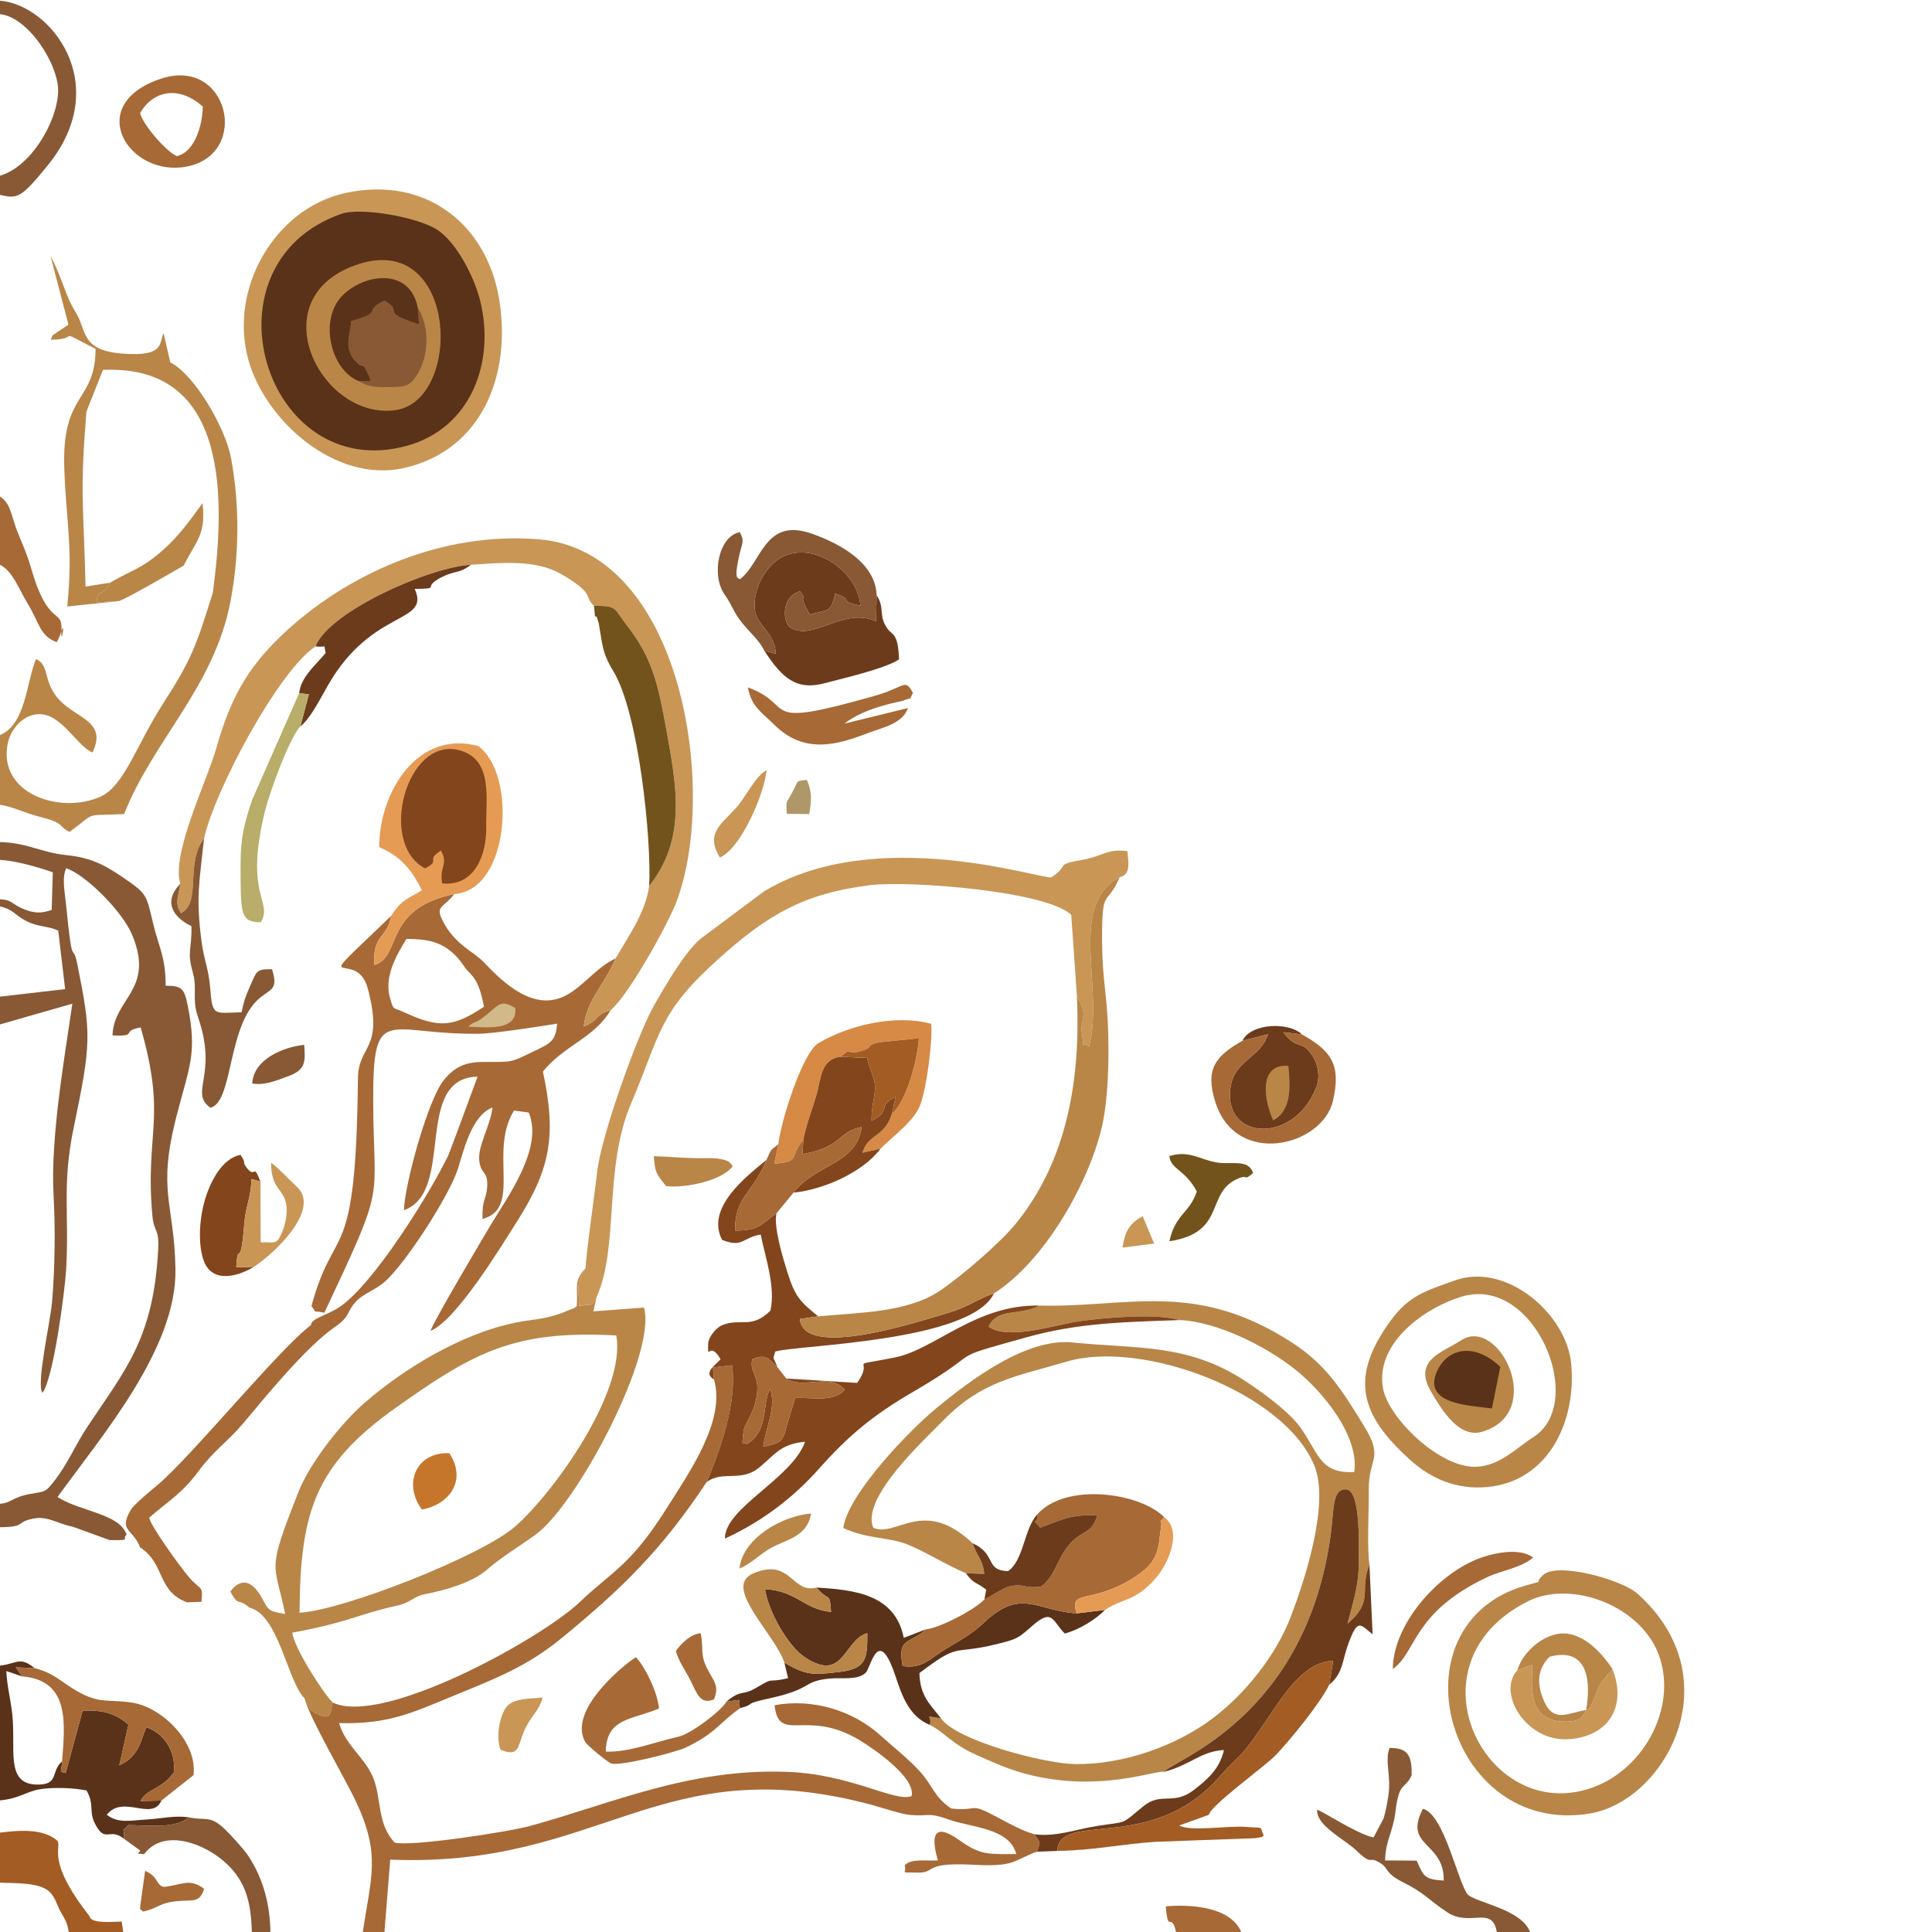 <?xml version="1.0" encoding="UTF-8"?>
<!DOCTYPE svg PUBLIC "-//W3C//DTD SVG 1.1//EN" "http://www.w3.org/Graphics/SVG/1.1/DTD/svg11.dtd">
<!-- Creator: CorelDRAW -->
<svg xmlns="http://www.w3.org/2000/svg" xml:space="preserve" width="210mm" height="210mm" version="1.1" style="shape-rendering:geometricPrecision; text-rendering:geometricPrecision; image-rendering:optimizeQuality; fill-rule:evenodd; clip-rule:evenodd"
viewBox="0 0 21000 21000"
 xmlns:xlink="http://www.w3.org/1999/xlink"
 xmlns:xodm="http://www.corel.com/coreldraw/odm/2003">
 <defs>
  <style type="text/css">
   <![CDATA[
    .fil3 {fill:#5A3219}
    .fil7 {fill:#6C3B1C}
    .fil9 {fill:#73531C}
    .fil5 {fill:#83451C}
    .fil4 {fill:#885934}
    .fil8 {fill:#A35C23}
    .fil2 {fill:#A76936}
    .fil13 {fill:#AF9769}
    .fil11 {fill:#B8AD69}
    .fil0 {fill:#B98648}
    .fil12 {fill:#C6762B}
    .fil1 {fill:#C99656}
    .fil14 {fill:#D1B989}
    .fil10 {fill:#D78A45}
    .fil6 {fill:#E69B54}
   ]]>
  </style>
 </defs>
 <g id="Ebene_x0020_1">
  <g id="links_x0020_unten">
   <path class="fil0" d="M2710.89 17474.22c318.23,75.19 417.94,811.72 597.91,983.71 35.17,70.26 42.76,129.45 117.01,162.32 179.47,79.5 159.58,28.04 190.47,-114.85 -116.93,-118.99 -419.23,-596.98 -439.87,-758.72 636.71,-118.88 715.42,-201.55 1136.45,-293.17 155.74,-33.91 176.45,-100.75 311.11,-126.75 208.27,-40.17 507.34,-121.9 671.99,-267.39 145.74,-128.69 365.62,-262.31 528.51,-380.86 445.88,-324.35 1317.15,-1961.95 1175.37,-2465.66l-551.13 40.96 35.02 -153.4c-66.7,116.65 -27.98,64.01 -189.97,96.01 0,-216.54 -39.73,-232.29 72.42,-411.83 -135.92,140.99 -82.05,205.18 -96.87,413.27 -56.24,39.23 -3.77,7.52 -81.8,40.96 -256.03,110.03 -363.65,92.05 -591.8,139.3 -580.66,120.1 -1199.46,492.45 -1635.92,872.63 -252.93,220.32 -591.91,651.67 -714.92,964.08 -350.41,889.56 -265.33,747.6 -144.95,1328.47 -193.85,-31.46 -178.96,-42.57 -258.1,-182.13 -179.29,-316.25 -335.53,-62.6 -337.69,-60.73 93.96,173.78 77.85,60.41 206.76,173.78zm545.09 55.49c477.2,-26.58 1976.77,-618.05 2339.98,-934.63 426.03,-371.16 1212.54,-1474.43 1102.58,-2079.06 -1111.71,-60.38 -1544.36,181.01 -2396.25,785.29 -888.34,630.09 -1039.08,1145.88 -1046.31,2228.4z"/>
   <path class="fil1" d="M3751.52 2098.52c-761.21,167.33 -1268.54,1035.3 -1051.05,1815.01 185.22,663.82 949.53,1341.41 1690.35,1173.74 858.26,-194.26 1171.67,-1027.66 1033.42,-1843.58 -136.28,-803.89 -795.8,-1337.89 -1672.72,-1145.17z"/>
   <path class="fil2" d="M4251.09 9956.34c-955.63,916.83 -379.83,310.47 -253,789.07 178.17,671.84 -103.6,609.09 -107.38,972.09 -21.68,2090.83 -251.13,1542.03 -505.35,2478.92 77.34,99.53 -10.14,36.82 140.06,72.78 681.62,-1448.25 535.99,-1159.18 531.1,-2294.31 -4.57,-1086.58 144.44,-725.17 1145.84,-738.65 180.08,-2.41 657.78,-79.43 853.94,-109.46 -16.15,173.97 -56.93,207.19 -222.12,284.93 -85.18,40.2 -226.1,116.58 -305.25,124.92 -279.43,29.45 -486.94,-66.48 -706.14,205.11 -173.61,215.1 -428.01,1148.36 -431.9,1412.15 563.18,-197.45 92.78,-1433.3 800.04,-1451.63 -1.12,6.54 -304.64,827.64 -316.94,853.28 -196.58,409.42 -814.31,1407.66 -1188.88,1654.8 -129.42,85.43 -305.07,120.71 -305.32,193.24 -342.07,255.08 -1294.28,1422.18 -1663.11,1733.54 -57.64,48.62 -259.22,214.56 -290.93,267.82 -145.17,243.04 17.26,205.1 96.94,413.73 275.55,180.15 181.34,475.58 509.56,597.91l158.15 -5.86c16.32,-194.5 -6.04,-111.83 -142.9,-274.86 -92.34,-110.03 -414.96,-554.66 -425.35,-639.73 214.63,-186.27 354.94,-261.89 533.12,-501.84 177.67,-239.23 315.42,-317.69 491.58,-527.36 244.44,-290.86 678.64,-825.92 993.27,-1043.29 178.25,-123.12 116.54,-156.52 232.98,-280.83 75.44,-80.51 205.5,-121.65 303.09,-205.43 228.4,-196.26 715.17,-950.41 804.56,-1243.25 68.14,-223.27 152.97,-570.23 372.92,-656.85 -25.71,213.27 -170.08,426.17 -142.28,594.75 23.41,142.53 96.87,93.24 83.38,277.09 -9.31,126.03 -55.52,125.28 -50.59,340.34 433.84,-112.11 64.94,-735.84 343.51,-1178.13l159.58 21.36c163.14,388.24 -232.86,919.59 -414.42,1224.23 -84.21,141.24 -619.23,1042.18 -653.57,1149.37 280.65,-112.26 774.1,-927.76 945.16,-1196.8 365.37,-574.86 423.08,-942.71 276.66,-1622.36 230.56,-284.86 560.26,-365.84 735.92,-666.52 -193.38,60.05 -104.42,99.03 -291.91,177.24 28.91,-287.16 232.97,-464.9 345.7,-740.13 -206.14,96.26 -349.04,300.25 -534.51,399.78 -347.83,186.63 -679.51,-127.93 -897.77,-358.64 -108.31,-114.53 -312.3,-190.15 -442.47,-441.78 -90.4,-174.83 -0.57,-140.6 122.08,-300 -781.66,164.58 -564.36,681.8 -869.25,772.56 -23.05,-332.94 141.53,-291.98 182.2,-533.3zm1009.34 986.44c-58,-321 -142.03,-339.66 -204.24,-422.76 -4.31,-5.68 -9.56,-14.99 -13.66,-20.92 -174.33,-252.83 -362.21,-294.83 -625.89,-292.34 -110.32,181.19 -243.15,410.64 -177.74,640.16 40.95,143.87 32.07,99.64 158.36,157.89 375.72,173.36 530.24,160.19 863.17,-62.03z"/>
   <path class="fil0" d="M16777.62 17115.72c-131.83,118.12 54.44,46.21 -198.31,118.99 -1474.93,424.66 -854.48,2729.29 696.69,2478.23 817.29,-132.21 1557.53,-1456.41 527.79,-2386.25 -180.83,-163.29 -876.23,-345.42 -1026.17,-210.97zm-168.79 289.25c-1374.97,689.14 -422.69,2499.16 757.49,2002.58 505.29,-212.58 846.39,-828.08 679.65,-1374.21 -174.04,-570.55 -958.29,-868.32 -1437.14,-628.37z"/>
   <path class="fil3" d="M3705.58 2326.24c-1551.07,547.08 -828.49,2940.75 713.98,2520.22 703.39,-191.76 969.06,-919.08 796.74,-1589.52 -63.15,-245.8 -256.29,-632.51 -474.64,-766.55 -206.65,-126.81 -812.66,-242.95 -1036.08,-164.15z"/>
   <path class="fil0" d="M15809.48 13919.04c-299.82,108.74 -490.86,157.71 -692.99,434.91 -448.29,614.85 -339.12,1020.07 213.02,1516.29 231.36,207.94 507.69,322.47 834.52,293.31 672.34,-59.98 976.73,-725.96 912.98,-1349.33 -54.55,-534.02 -704.68,-1099.31 -1267.53,-895.18zm81.16 173.97c-397.12,117.87 -948.18,501.9 -857.5,999.96 58.44,320.64 620.46,871.16 1018.7,849.9 256.63,-13.77 430.53,-204.24 617.29,-323.84 585.62,-375 12.55,-1760.79 -778.49,-1526.02z"/>
   <path class="fil0" d="M11298.84 14191.25c-219.29,115.37 -462.68,19.62 -552.5,229.88 222.4,154.94 736.18,-27.88 1011.83,-64.01 278.05,-36.48 812.65,-83.97 1066.02,-8.6 404.43,18.15 928.54,281.41 1240.66,526.51 320.65,251.82 713.38,742.03 654.88,1125.22 -384.48,21.85 -390.84,-222.4 -593.28,-495.29 -130.68,-176.11 -434.72,-393.6 -619,-511.55 -611.43,-391.27 -1164.53,-331.56 -1847.96,-401.16 -506.21,-51.54 -1110.59,408.73 -1485.17,716.73 -291.05,239.34 -960.72,934.74 -1008.38,1300.11 287.86,129.65 485.3,89.91 715.53,185.75 194.86,81.04 409.94,219.03 616.93,305.24l199.77 7.83c-13.42,-155.38 -75.28,-182.39 -126.3,-333.03 -533.57,-507.85 -836.32,-55.84 -1079.61,-168.97 -137.74,-323.14 550.17,-950.91 768.43,-1173.73 411.41,-420.18 781.26,-469.82 1337.8,-633.11 816.62,-239.52 2359.25,331.82 2687.64,1130.46 174.21,423.79 -119.5,1284.97 -254.31,1639.42 -166.13,436.53 -509.48,851.89 -851.2,1109.21 -399.53,300.94 -973.37,504.32 -1496.79,496.66 -339.13,-4.9 -1292.02,-257.4 -1457.12,-498.64 -211.9,-26.93 -86.29,-36.56 -120.7,72.7 156.75,77.86 246.48,210.86 494.42,320.64 213.19,94.29 375.53,171.38 607.73,226.69 757.86,180.5 1329.89,-51.36 1445.43,-37.42 98.07,-129.48 1544.87,-588.54 1811.83,-2585.86 35.96,-269.2 13.59,-494.86 168.79,-483.41 159.85,11.78 133.27,641.79 135.25,738.75 5.93,296.47 -54.38,451.84 -122.86,721.04 296.21,-252.25 123.03,-358.07 238.74,-642.15 -28.48,-177.14 -4.99,-595.42 -7.48,-808.7 -4.22,-360.13 170.25,-337.93 -53.09,-700.73 -228.32,-371.05 -399.18,-655.73 -775.83,-900.84 -1055.87,-687.31 -1780.43,-382.41 -2750.1,-405.64z"/>
   <path class="fil2" d="M7760.26 14993.07c134.3,446.07 -276.85,1024.04 -511.72,1397.93 -395.23,628.98 -596.97,688.09 -944.63,1020.94 -414.5,397.04 -2146.67,1355.87 -2687.63,1093.47 -30.89,142.9 -11.02,194.35 -190.48,114.85 -74.25,-32.86 -81.82,-92.05 -117,-162.34 66.93,238.91 435.23,857.14 563.85,1131.92 267.13,570.74 161.22,808.87 69.6,1417.29l235.9 0 63.41 -793.81c2297.74,93.34 2924.22,-1210.47 5225.66,-597.5 105.73,28.14 314.79,97.99 398.76,108.23 233.4,28.48 200.28,-35.62 453.13,55.49 231.68,83.54 654.36,88.27 727.57,373.29 -295.86,0.35 -385.94,16.26 -615.81,-148.66 -299.74,-215.08 -307.83,-25.38 -236.08,217.92 -110.98,7.92 -299.39,-24.35 -361.24,54.46 29.59,92.66 -72.53,71.92 134.12,77.77 216.2,6.2 54.29,-111.84 586.91,-86.46 132.75,6.37 295,15.31 417.08,-16.09 89.99,-23.14 241.15,-112.96 302.4,-124.4 37.51,-131.2 38.29,-84.48 -29.85,-189.27 -129.39,-37.25 -269.45,-113.65 -391.62,-179.03 -337.67,-180.67 -194.17,-67.97 -512.14,-101.09 -189.36,-124.66 -201.32,-253.54 -352.56,-414.93 -131.72,-140.49 -284.94,-259.91 -419.58,-381.55 -299.31,-270.75 -740.39,-403.32 -1148.96,-326.41 46.46,422.93 343.44,32.69 917.79,376.3 169.14,101.09 620.29,413.99 571.08,612.29 -189.44,66.33 -651.43,-238.48 -1355.26,-264.54 -1063.53,-39.58 -1912.58,348.17 -2791.65,588.28 -241.15,65.82 -1296.5,227.47 -1471.58,180.75 -187.63,-199.33 -143.93,-459.58 -224.63,-682.49 -85,-234.78 -305.24,-362.28 -379.57,-616.76 553.27,15.92 808.96,-118.9 1311.21,-324.25 415.62,-169.92 743.23,-302.32 1093.13,-587.6 676.03,-551.38 1108.17,-978.87 1591.24,-1707.65 140.92,-330.97 334.06,-865.14 275.91,-1269.66l-207.94 24.35 11.18 128.96z"/>
   <path class="fil4" d="M-7.13 9346.45c165.78,6.36 411.75,75.62 581.4,135.07l-12.64 409.25c-109.44,38.2 -192.89,40.52 -322.54,-17.12 -115.02,-51.1 -110.64,-94.98 -246.22,-99.28l0 76.14c156.58,34.93 155.97,89.04 287.86,158.13 137.22,71.83 233.75,51.19 352.56,107.62l74.68 635.26 -715.1 82.33 0 303.27 793.73 -227.64c-93.26,635.86 -238.14,1469.42 -204.16,2085.24 20.05,364 14.46,799.92 -17.2,1163.15 -18.15,209.14 -174.39,895.16 -103.76,981.02 119.33,-151.5 243.39,-1102.15 257.5,-1341.75 34.84,-594.74 -47.49,-919.94 81.99,-1539.54 195.46,-935.51 188.49,-1026.28 41.46,-1767.53 -57.04,-287.26 -49.29,105.13 -125.78,-668.21 -11.52,-116.06 -46.37,-283.73 2.93,-384.39 213.01,71.15 611.86,470.51 717.16,724.65 248.12,598.87 -200.8,684.47 -213.87,1092.86 294.91,10.93 75.36,-44.99 306.01,-86.98 288.38,1002.02 45.69,1131.84 127.16,2043.78 16.86,188.15 75.1,135.07 63.49,363.4 -49.73,977.15 -357.46,1311.64 -773.26,1939.07 -121.3,183.08 -208.8,390.76 -344.47,567.9 -110.29,144.01 -103.24,125.52 -277.88,157.26 -193.66,35.19 -206.13,102.3 -331.05,106.08l0 254.66c302.57,-1.04 165.7,-55.75 375.1,-94.73 152.36,-28.39 258.09,56.79 425.94,90.6l397.55 144.27c259.99,3.96 120.71,-10.49 185.23,-57.81 -78.37,-231.26 -485.91,-245.19 -752.09,-409.94 482.21,-667.53 1297.02,-1612.59 1282.48,-2476.78 -12.13,-725.5 -202.26,-839.41 13.16,-1670.48 140.41,-541.91 223.6,-674.49 121.31,-1188.53 -39.32,-197.53 -64.61,-219.9 -240.98,-222.48 -0.17,-318.92 -72.52,-406.76 -139.54,-689.12 -73.22,-308.42 -60.66,-308.76 -346.97,-502.94 -205.87,-139.54 -353.68,-203.38 -599.9,-228.41 -266.61,-27.02 -420.78,-135.76 -721.29,-140.67l0 193.32z"/>
   <path class="fil1" d="M1959.39 9606.09c-20.05,141.27 -63.67,211.99 7.39,320.04 229.19,-118.89 40.35,-536.24 251.3,-812.91 113.91,-517.66 802.25,-1813.47 1211.51,-2087.74 151.76,-384.31 1249.01,-864.02 1689.23,-886.65 263.6,-17.37 565.84,-47.49 823.24,32.44 107.28,33.29 219.56,100.48 310.84,165.95 186.86,134.3 104.09,153.66 203.55,247.69 259.73,0 208.28,20.91 356.6,211.29 277.71,356.26 338.28,632.42 429.64,1134.94 112.19,617.19 221.28,1187.75 -186.43,1698.96 -39.4,288.81 -224.2,544.41 -365.46,787.62 -112.7,275.21 -316.77,452.96 -345.68,740.13 187.47,-78.2 98.51,-117.17 291.91,-177.22 190.73,-155.21 624.85,-935.86 717.68,-1183.37 453.9,-1211.08 60.65,-3805.8 -1495.5,-3935.19 -1053.54,-87.67 -2097.45,372.35 -2806.01,1051.65 -383.53,367.62 -557.49,707.62 -701.85,1218.3 -101.18,357.38 -491.07,1146.64 -391.96,1474.07z"/>
   <path class="fil5" d="M7760.26 14993.07l-11.18 -128.96 207.94 -24.35c58.15,404.52 -134.99,938.69 -275.91,1269.66 177.66,-132.15 374.33,9.46 579.6,-164.49 169.83,-143.76 227.73,-248.64 490.04,-273.76 -139.29,399.19 -876.15,719.32 -870.9,1052.43 399.61,-182.9 745.38,-446.42 1021.8,-758.46 320.47,-361.76 594.31,-586.82 1017.24,-832.79 850.34,-494.68 297.41,-332.68 1233.52,-595.08 571.26,-160.19 1073.17,-167.24 1671.78,-188.75 -253.37,-75.37 -787.97,-27.88 -1066.02,8.6 -275.65,36.13 -789.43,218.95 -1011.83,64.01 89.82,-210.26 333.21,-114.51 552.5,-229.88 -689.29,-16.26 -1137.08,477.56 -1573.35,564.28 -564.37,112.19 -203.12,-9.63 -409.17,276l-769.21 -47.84c172.24,124.32 477.56,-68.82 635.09,123.37 -130.17,135.24 -331.4,82.59 -538.3,87.07l-92.92 304.72c-43.44,188.15 -71.41,181.79 -254.14,227.21 19.88,-200.88 148.75,-431.97 71.93,-631.47 -89.74,188.92 -11.02,463.28 -254.92,604.29 -32.69,-48.87 -59.96,79.75 -31.57,-144.97 8.95,-70.8 95.41,-175.5 128.27,-308.6 74.59,-301.28 -72.01,-312.89 -33.55,-470.42 146.77,-65.21 181.87,-3.7 273.93,87.58 -50.5,-136.96 -52.48,-63.32 -24.78,-171.55 229.27,-72 2126.19,-101.25 2377.66,-632.33 -174.81,56.18 -262.05,141.35 -491.32,209.75 -361.43,107.79 -1577.92,506.04 -1618.18,68.39l198.82 -28.73c-194.86,-160.02 -249.49,-207.6 -334.75,-480.15 -50.76,-162.25 -150.99,-492.01 -118.38,-639.65 -178.77,127.85 -189.61,187.3 -450.46,187.73 -4.3,-370.8 195.46,-403.32 340.68,-766.98 -213.96,174.9 -665.02,520.75 -480.66,868.84 228.59,87.84 209.06,-21.85 419.24,-59.11 52.13,262.92 161.91,558.44 105.82,826.94 -206.48,206.57 -330.71,76.23 -527.47,159.94 -64.69,27.53 -148.06,128.96 -149.78,201.74 -4.9,208.63 9.04,-50.84 134.9,166.73 -62.2,70.63 -191.76,150.13 -72.01,219.04z"/>
   <path class="fil1" d="M6366.2 13784.58c-112.19,179.55 -72.44,195.29 -72.44,411.83 162,-32 123.28,20.65 189.96,-96.01 247.51,-543.29 74.59,-1398.96 375.87,-2106.58 325.46,-764.3 292.17,-978.7 945.58,-1566.72 531.76,-478.69 928.63,-719.06 1665.06,-806.9 404.78,-48.26 1900.36,62.38 2173.69,323.91l62.2 892.58c102.63,154.6 65.21,209.49 62.54,253.02 -1.89,29.6 -19.44,71.5 -11.18,126.21 39.74,263.26 -12.65,76.74 79.58,160.54 169.14,-633.97 -237.97,-1539.11 332.68,-1841.52 124.23,-25.89 94.9,-164.14 84.49,-283.13 -214.14,-30.28 -272.21,54.72 -471.55,90.6 -339.22,61.16 -141.26,50.41 -353.41,193.48 -100.83,27.96 -1904.67,-584.16 -3124.68,153.05l-687.57 513.18c-171.12,140.58 -389.55,518.52 -510.77,731.96 -171.03,301.2 -576.33,1415.31 -616.94,1816.05 -14.11,139.29 -134.81,1001.24 -123.11,1034.45z"/>
   <path class="fil0" d="M1296.25 6532.95l-247.17 15.22c21.6,-180.75 46.72,-21.59 145.48,-214.47l-264.8 41.89c-21.68,-926.13 -63.67,-997.88 9.8,-1902.25l179.47 -452.61c1390.96,-64.61 1324.11,1445.76 1194.38,2421.45 -176.2,560.33 -220.67,708.82 -538.39,1201.7 -297.93,462.25 -423.45,902.21 -689.37,1018.27 -441.26,192.45 -1113.52,-40.09 -1001.07,-583.47 42.15,-203.55 254.05,-395.49 476.1,-282.35 170.69,86.97 313.84,332.42 445.47,383.01 139.55,-298.88 -90.85,-351.01 -284.25,-502.43 -284.76,-223.08 -157.87,-436.27 -330.53,-513.61 -105.13,250.96 -111.93,721.21 -398.5,829.09l0 754.16c144.45,19.79 276.59,90.33 430.24,129.13 297.07,75.02 194.87,97.56 332.35,166.99 311.86,-226.26 136.01,-171.98 593.7,-194.09 312.73,-797.69 978.79,-1380.98 1155.67,-2310.47 97.56,-512.67 100.74,-1044.43 6.28,-1560.02 -58.76,-320.81 -391.1,-901.87 -660.04,-1039.61l-73.56 -318.32c-49.29,110.81 12.31,257.67 -439.96,223.86 -469.05,-35.1 -388.35,-250.18 -517.74,-455.28 -112.88,-178.95 -125.7,-324.69 -271.61,-610.74l195.9 751.05 -124.4 81.99c-71.15,56.7 -32.27,2.93 -68.74,81.56 348.77,-2.75 27.44,-135.84 487.97,100.06 -3.18,586.05 -369.51,464.74 -340.08,1298.73 21.16,600.16 97.21,852.32 32.26,1500.66l565.14 -59.1z"/>
   <path class="fil0" d="M3860.43 2883.21c-1035.56,372.52 -373.46,1682.1 432.83,1575.68 748.13,-98.77 686.54,-1978.39 -432.83,-1575.68z"/>
   <path class="fil0" d="M11706.12 10836.69c39.49,887.42 -102.55,1773.12 -664.51,2463.53 -172.84,212.41 -596.72,576.58 -831.42,733.59 -347.82,232.55 -877.18,233.41 -1317.06,274.19l-198.82 28.73c40.26,437.65 1256.75,39.4 1618.18,-68.39 229.27,-68.4 316.51,-153.57 491.32,-209.75 542.43,-342.41 1030.67,-1191.97 1174.86,-1817.51 85.43,-370.45 83.62,-1017.84 42.07,-1397.07 -29.86,-271.95 -44.91,-442.47 -41.47,-727.58 5.76,-466.55 51.36,-258.95 190.47,-581.49 -570.65,302.41 -163.54,1207.55 -332.68,1841.52 -92.23,-83.8 -39.84,102.72 -79.58,-160.54 -8.26,-54.71 9.29,-96.61 11.18,-126.21 2.67,-43.53 40.09,-98.42 -62.54,-253.02z"/>
   <path class="fil6" d="M4251.1 9956.33c-40.69,241.32 -205.27,200.37 -182.21,533.31 304.9,-90.76 87.58,-607.99 869.27,-772.57 599.64,-35.87 686.01,-1296.07 259.64,-1608.28 -669.24,-178.77 -1075.66,513.36 -1076.09,1096.82 26.76,26.67 283.48,81.22 463.54,472.75 -136.53,81.56 -224.97,100.4 -334.15,277.97z"/>
   <path class="fil3" d="M8525.86 18072.5l40 168.36c-249.4,59.45 -129.3,-23.66 -346.02,104.62 -153.56,90.93 -156.49,11.78 -323.65,150.12 226.95,-27.61 98.16,-34.93 150.04,71.24 188.33,-51.11 4.22,-38.37 316.86,-106.43 477.82,-104.01 353.93,-182.64 643.34,-214.04 138.26,-15.06 307.74,21.5 401.26,-62.29 59.96,-53.6 135.15,-527.12 322.88,26.84 68.82,203.21 142.64,443.15 375.44,537.96 34.41,-109.26 -91.2,-99.63 120.7,-72.7 -119.5,-154.68 -227.21,-241.58 -232.89,-490.64 453.91,-343.78 345.85,-192.11 840.97,-314.87 231.51,-57.3 231.77,-63.93 391.53,-203.81 220.41,-193.06 217.23,-35.28 348.17,89.04 163.2,-44.57 337.93,-156.06 436.87,-256.89l-307.31 37.59c-439.97,-26.58 -603.94,-286.31 -1017.93,109.18 -114.59,109.43 -248.63,182.82 -388.26,266.87 -198.91,119.84 -269.8,229.19 -486.94,196.24 -56.7,-317.03 67.36,-230.83 255.77,-399.53l-243.38 93.51c-93.26,-478.34 -546.99,-522.56 -948.85,-546.82 137.74,164.41 142.81,34.5 158.82,264.38 -290.88,-24.52 -372.95,-229.28 -717.77,-246.91 33.55,233.75 244.59,613.32 429.04,737.55 429.56,289.24 426.29,-189.96 683.1,-259.04 -0.18,269.19 -7.23,383.7 -290.96,419.32 -300.43,37.77 -372.52,39.4 -610.83,-98.85z"/>
   <path class="fil2" d="M11272.86 16462.84c10.41,141.61 -85.69,5.85 33.47,142.98 256.89,-98.33 329.67,-140.92 621.58,-136.7 -67.45,237.45 -192.89,141.35 -354.88,385.51 -93.87,141.35 -119.59,289.24 -257.24,390.24 -189.79,27.1 -183.68,-41.81 -355.14,2.67 -56.35,14.54 -191.16,104.35 -260.07,136.61 -103.76,112.88 -492.37,313.68 -633.89,325.21 -188.41,168.7 -312.47,82.5 -255.77,399.53 217.14,32.95 288.03,-76.4 486.94,-196.24 139.63,-84.05 273.67,-157.44 388.26,-266.87 413.99,-395.49 577.96,-135.76 1017.93,-109.18 -64.09,-180.41 33.9,-162.77 230.48,-215.25 128.02,-34.15 238.4,-82.24 352.13,-149.78 327.44,-194.69 296.38,-333.2 332.77,-567.64 19.36,-124.83 -44.56,-21.51 35.19,-112.27 -260.51,-267.39 -1072.99,-382.67 -1381.76,-28.82z"/>
   <path class="fil7" d="M12653.59 19258.79c279,-70.03 399.36,-224.28 650.05,-236.67 -44.47,199.16 -174.21,317.54 -328.64,435.49 -225.23,172.15 -350.32,13.34 -550.69,178 -252.93,208.03 -155.97,156.92 -506.04,212.93 -236.93,37.94 -431.28,118.47 -674.06,89.56 68.14,104.79 67.36,58.07 29.85,189.27l219.21 -8.69c15.66,-441 1013.12,33.81 1750.32,-793.04 280.47,-314.71 211.56,-165.18 558.87,-682.06 159.59,-237.54 391.1,-591.56 688.25,-589.24l-42.76 257.5c153.23,-123.97 138.43,-258.44 209.75,-450.72 102.81,-277.2 128.45,-200.97 261.97,-96.96l-34.33 -757c-115.71,284.08 57.47,389.9 -238.74,642.15 68.48,-269.2 128.79,-424.57 122.86,-721.04 -1.98,-96.96 24.6,-726.97 -135.25,-738.75 -155.2,-11.45 -132.83,214.21 -168.79,483.41 -266.96,1997.32 -1713.76,2456.38 -1811.83,2585.86z"/>
   <path class="fil7" d="M8306.56 7071.51c195.38,299.47 349.72,438.67 662.19,353.42 174.13,-47.49 648.6,-154.09 803.11,-257.5 -9.81,-292.85 -73.47,-261.36 -123.97,-331.82 -106.16,-147.98 -23.92,-218.87 -119.59,-366.5l-5.67 283.22c-365.98,-160.19 -693.94,235.64 -944.55,60.65 -91.54,-118.21 -46.97,-350.75 119.24,-384.91 76.14,111.07 5.68,31.06 42.5,126.21 3.87,10.15 7.83,20.99 11.7,30.37l49.13 96.1c220.32,-62.89 223.85,-17.38 278.57,-229.19 229.1,81.21 4.73,71.66 273.41,133.01 -23.4,-386.89 -572.29,-758.46 -917.62,-485.83 -161.31,127.42 -249.58,356.52 -231.17,522.65 20.31,184.19 230.22,264.8 226.52,484.87l-123.8 -34.75z"/>
   <path class="fil3" d="M-7.13 19570.05c210.95,-17.63 294.57,-96.95 435.84,-120.87 147.11,-24.95 366.66,-16.6 511.63,12.22 89.38,155.03 20.82,222.56 93,362.79 112.96,219.38 152.79,33.3 314.96,163.03 11.19,-148.83 -47.92,-42.67 46.8,-149.09 188.07,-0.6 505.78,47.06 656,-85.09 -163.72,-21.16 -284.25,13.68 -455.8,24.01 -182.56,11.01 -309.29,44.56 -435.06,-51.19 178.08,-224.89 492.96,75.88 593.87,-154.34l-225.57 4.73c57.12,-130.77 239.08,-128.53 361.68,-313.42 23.05,-214.99 -98.68,-419.83 -296.81,-487.54 -55.92,86.38 -60.74,312.47 -296.21,412.27l98.85 -441.09c-7.92,-6.28 -17.81,-15.05 -23.32,-19.36 -5.5,-4.3 -16.26,-13.93 -23.05,-19.01 -135.5,-99.62 -276.68,-122.6 -451.5,-114.08l-184.45 678.19c-73.21,-25.46 -50.76,25.21 -38.46,-128.44 -130.42,114.68 -26.24,261.02 -280.98,253.62 -340.34,-9.98 -219.38,-395.23 -261.19,-767.32 -18.41,-163.98 -54.8,-290.44 -64.7,-466.55l171.64 58.24 -67.97 -98.25 203.38 7.4c-164.75,-128.27 -177.14,-50.76 -382.58,-24.86l0 1464z"/>
   <path class="fil5" d="M4621.3 9438.93c179.55,-94.98 -5.25,-80.61 171.81,-194.09 83.71,158.56 -17.64,158.91 12.73,357.12 351.87,36.31 484.19,-308.08 478.94,-612.37 -5.16,-302.06 77.17,-724.99 -277.54,-830.9 -586.05,-175.07 -906.17,1012.68 -385.94,1280.24z"/>
   <path class="fil8" d="M11493.27 20118.68c386.72,-4.82 721.47,-77.69 1068,-99.11l1085.04 -39.49c120.36,-22.11 44.13,-2.15 90.33,-29.16 -53.17,-108.14 17.04,-76.48 -191.07,-93.17 -201.41,-16.09 -610.32,54.63 -727.4,-16.09l322.19 -115.54c13.67,-99.03 618.74,-534.86 727.91,-649.97 155.12,-163.55 485.31,-566.18 579.68,-764.31l42.76 -257.5c-297.15,-2.32 -528.66,351.7 -688.25,589.24 -347.31,516.88 -278.4,367.35 -558.87,682.06 -737.2,826.85 -1734.66,352.04 -1750.32,793.04z"/>
   <path class="fil9" d="M7056.26 9630.1c407.71,-511.21 298.62,-1081.77 186.43,-1698.96 -91.36,-502.52 -151.93,-778.68 -429.64,-1134.94 -148.32,-190.38 -96.87,-211.29 -356.6,-211.29 18.58,231.43 7.4,28.99 43.62,163.29 2.75,10.15 5.93,18.75 8.43,28.73l34.15 206.05c22.28,123.2 61.77,210.86 124.4,313.67 275.48,452.01 415.71,1825.6 389.21,2333.45z"/>
   <path class="fil2" d="M1743.19 857.42c-839.09,284.75 -342.94,1072.38 283.49,953.68 703.88,-133.44 456.45,-1204.89 -283.49,-953.68zm-220.75 372.16c32.25,128.37 288.96,423.2 399.53,467.24 200.36,-45.48 280.37,-347.32 282.02,-538.65 -228.59,-208.2 -520.17,-203.38 -681.55,71.41z"/>
   <path class="fil4" d="M8306.56 7071.51l123.8 34.75c3.7,-220.07 -206.21,-300.68 -226.52,-484.87 -18.41,-166.13 69.86,-395.23 231.17,-522.65 345.33,-272.63 894.22,98.94 917.62,485.83 -268.68,-61.35 -44.31,-51.8 -273.41,-133.01 -54.72,211.81 -58.25,166.3 -278.57,229.19l-49.13 -96.1c-3.87,-9.38 -7.83,-20.22 -11.7,-30.37 -36.82,-95.15 33.64,-15.14 -42.5,-126.21 -166.21,34.16 -210.78,266.7 -119.24,384.91 250.61,174.99 578.57,-220.84 944.55,-60.65l5.67 -283.22c-11.61,-355.14 -407.27,-563.42 -701.41,-667.52 -521.44,-184.45 -546.14,318.75 -785.3,494.85 -17.04,-21.68 -69.69,21.25 -6.28,-260.41 30.88,-137.05 60.56,-152.28 5.67,-251.65 -230.13,43.02 -312.21,467.16 -166.12,675.52 90.16,128.62 91.62,186.01 193.83,313.33 79.58,99.11 188.41,191.25 237.87,298.28z"/>
   <path class="fil4" d="M16270.71 21007.13l363.32 0c-89.05,-253.1 -563.6,-317.97 -677.85,-411.23 -109.09,-127.67 -257.75,-877.61 -489.87,-935.17 -217.48,418.2 233.67,352.73 226.44,780.14 -212.33,-11.79 -218.26,-47.23 -294.06,-216.37l-343.78 -2.5c4.99,-216.02 87.15,-312.55 112.87,-528.23 41.21,-345.68 105.05,-236.68 176.28,-398.42 1.98,-197.7 -28.99,-298.96 -240.54,-295.86 -55.06,149.44 21.85,303.26 -13.51,525.23 -12.3,77.25 -28.65,169.05 -51.45,242.18l-109.17 205.53c-183.85,-39.49 -562.13,-291.14 -612.46,-301.55 -13.6,171.55 298.53,322.02 418.29,436.1 206.9,197.19 119.24,45.85 278.57,150.38 73.64,48.27 50.15,107.2 217.92,192.03 277.53,140.32 273.23,186.51 498.89,335.95 250.87,166.22 491.85,-83.45 540.11,221.79z"/>
   <path class="fil10" d="M8459.79 12438.44l-43.79 211.21c298.61,-24.09 157.09,-76.66 315.56,-258.44 27.02,-149.01 97.65,-337.16 142.39,-487.12 52.56,-176.36 41.81,-393.68 267.12,-417.85 121.48,-112.02 50.16,-13.68 205.19,-58.76 171.55,-49.9 47.15,-46.38 169.4,-88.88 51.19,-17.8 364.86,-35.87 471.37,-55.49 -11.36,216.98 -126.21,676.9 -293.2,824.53 -82.51,262.57 -250.61,205.88 -320.3,421.82l197.62 -43.53c129.56,-132.84 367.01,-298.02 433.94,-482.3 66.16,-182.39 134.21,-683.18 116.75,-875.37 -386.97,-104.62 -886.22,11.01 -1223.81,208.62 -180.66,105.74 -417.42,881.14 -438.24,1101.56z"/>
   <path class="fil5" d="M8731.56 12391.21l-8.26 153.13c432.14,-73.56 385.77,-245.71 643.09,-294.92 -55.32,410.03 -502.77,401.26 -741.77,714.07 325.81,-32.09 753.73,-220.5 946.53,-477.56l-197.62 43.53c69.69,-215.94 237.79,-159.25 320.3,-421.82l41.55 -186.51c-214.13,108.22 -28.73,139.2 -262.14,263 -4.04,-160.97 44.31,-280.64 36.91,-388.78 -6.02,-88.1 -68.65,-195.21 -84.31,-295.95l-284.77 -13.16c-225.31,24.17 -214.56,241.49 -267.12,417.85 -44.74,149.96 -115.37,338.11 -142.39,487.12z"/>
   <path class="fil7" d="M13504.96 11312.62l278.14 -71.06c-83.54,263.43 -373.12,278.06 -410.89,594.31 -66.5,556.54 683.27,601.79 931.3,-6.45 47.74,-117.09 28.13,-253.28 -40.7,-357.81 -119.32,-181.36 -158.64,-44.05 -314.27,-252.33l203.38 24.43c-141.44,-137.65 -555.6,-124.4 -646.96,68.91z"/>
   <path class="fil0" d="M15881.07 14568.85c-197.52,130.08 -529.69,212.92 -324.77,560.75 118.21,200.46 303.44,505.1 550.61,433.6 707.18,-204.84 184.88,-1265.01 -225.84,-994.35z"/>
   <path class="fil2" d="M8046.23 18566.84c-51.88,-106.17 76.91,-98.85 -150.04,-71.24 -57.04,101.43 -384.99,351.36 -522.99,381.98 -252.5,56.1 -547.07,174.05 -788.82,160.97 6.62,-369.16 286.31,-342.49 578.82,-468.36 -14.2,-164.58 -140.75,-438.42 -250.53,-556.28 -62.45,27.87 -755.61,560.07 -551.46,920.02 22.2,39.23 239.51,218.01 280.98,233.67 92.48,34.84 705.46,-122 809.73,-171.46 335.7,-159.51 380.01,-285.46 594.31,-429.3z"/>
   <path class="fil4" d="M1959.39 9606.09c-180.33,186.35 -93.95,355.31 121.73,461.39 4.47,269.63 -51.53,265.84 14.02,499.68 53.09,189.52 -13.16,284.33 58.25,491.67 219.04,635.26 -101,810.68 133.43,982.14 242.87,-59.36 185.32,-844.23 502.77,-1161.95 133.7,-133.61 246.23,-99.97 166.99,-343.95 -172.41,-0.18 -162.43,11.61 -242.52,192.79 -46.55,105.13 -64.18,158.47 -88.1,275.05 -300.85,8.08 -317.03,50.24 -341.55,-265.5 -16.17,-207.68 -67.7,-302.57 -93.77,-503.2 -63.75,-489.86 -23.14,-638.7 27.44,-1120.99 -210.95,276.67 -22.11,694.02 -251.3,812.91 -71.06,-108.05 -27.44,-178.77 -7.39,-320.04z"/>
   <path class="fil0" d="M16492.51 18155.96l164.07 -61.53c-6.97,235.74 -56.52,613.48 347.29,619.02 137.57,1.8 196.51,-25.49 236.24,-126.07 52.75,-295.75 30.21,-692.27 -396.69,-579.32 -137.97,137.22 -138.76,303.7 -60.55,482.02 106.58,243.4 263.18,126.14 457.24,97.3 81.41,-43.76 32.62,-11.86 80.37,-108.99 61.16,-124.66 26.32,-115.1 122.44,-236.57 50.48,-63.86 30.85,-27.72 84.71,-97.91 -112.51,-174.72 -307.37,-383.78 -526.75,-389.21 -205.97,-5.07 -445.92,187.63 -508.37,401.26z"/>
   <path class="fil2" d="M240.04 18221.76c527.8,41.73 463.8,524.28 435.23,922.01 -12.3,153.65 -34.75,102.98 38.46,128.44l184.45 -678.19c174.82,-8.52 316,14.46 451.5,114.08 6.79,5.08 17.55,14.71 23.05,19.01 5.51,4.31 15.4,13.08 23.32,19.36l-98.85 441.09c235.47,-99.8 240.29,-325.89 296.21,-412.27 198.13,67.71 319.86,272.55 296.81,487.54 -122.6,184.89 -304.56,182.65 -361.68,313.42l225.57 -4.73 348.86 -275.99c46.29,-358.84 -340.68,-738.16 -667.43,-788.74 -259.9,-40.1 -347.57,18.75 -599.39,-125.87 -186,-106.85 -236.93,-189.01 -460.7,-250.01l-203.38 -7.4 67.97 98.25z"/>
   <path class="fil7" d="M3429.59 7025.48c132.92,20.22 82.76,-42.76 109.94,72.09 -113.13,138.69 -266.61,255.6 -287.86,436.53l105.39 13.25 -91.88 348.34c108.31,-84.83 217.49,-303.43 299.48,-446.76 481.34,-842.08 1116.69,-661.93 942.99,-1047.61 310.06,-5.08 53.86,-9.9 302.92,-132.58 143.59,-70.72 179.03,-30.28 308.25,-129.91 -440.22,22.63 -1537.47,502.34 -1689.23,886.65z"/>
   <path class="fil2" d="M13504.96 11312.62c-290.79,165.79 -409.08,304.21 -295.18,664.94 226.7,718.2 1163.67,478 1277.92,-7.65 94.21,-400.83 -21.33,-549.06 -335.78,-726.2l-203.38 -24.43c155.63,208.28 194.95,70.97 314.27,252.33 68.83,104.53 88.44,240.72 40.7,357.81 -248.03,608.24 -997.8,562.99 -931.3,6.45 37.77,-316.25 327.35,-330.88 410.89,-594.31l-278.14 71.06z"/>
   <path class="fil4" d="M3910.16 4145.99c97.39,65.81 202.52,63.49 339.65,61.43 159.59,-2.41 209.41,-10.67 288.9,-142.82 123.46,-205.01 135.16,-500.36 1.55,-723.87l14.71 184.54c-453.56,-146.08 -146,-123.2 -375.53,-258.78 -253.88,123.02 10.93,119.67 -362.28,222.73 -9.46,145.05 -83.37,291.13 39.49,428.7 99.97,112.01 71.92,3.01 128.62,115.71 84.65,168.02 23.31,90.34 -75.11,112.36z"/>
   <path class="fil8" d="M-7.13 20462.81c161.74,10.32 437.47,-8.26 549.4,104.18 58.76,58.93 79.75,146 114.42,208.72 49.9,90.16 73.13,111.15 91.45,231.42l592.07 0 -17.12 -119.84c-83.88,-1.98 -337.67,29.08 -349.89,-59.1 -476.53,-609.88 -299.22,-733.6 -349.12,-819.72 -163.63,-141 -427.4,-111.92 -631.21,-87.92l0 542.26z"/>
   <path class="fil4" d="M-7.13 153.25c311.78,23.74 653.32,555.16 638.7,852.06 -16.69,340.34 -309.03,817.82 -638.7,906.26l0 205.27c197.18,43.96 229.1,46.46 527.46,-321.16 717.76,-884.32 25.29,-1752.21 -527.46,-1788.51l0 146.08z"/>
   <path class="fil5" d="M2759.05 13769.95l-190.99 6.11c16.18,-314.96 45.6,63.75 87.67,-480.83 13.94,-180.75 70.97,-272.46 77.94,-479.63l97.56 27.7c-85.6,-223.77 -47.4,-11.78 -157.61,-160.88 -4.47,-6.11 -9.63,-15.4 -13.68,-21.93 -16.94,-27.97 14.11,-18.07 -44.99,-107.54 -206.31,37.94 -333.37,302.83 -389.47,494.68 -53.25,182.21 -76.05,443.49 -18.92,632.42 87.92,290.62 396.09,186.6 552.49,89.9z"/>
   <path class="fil2" d="M8129.85 7471.55c36.05,208.8 146.35,267.91 290.53,410.12 320.82,316.25 675.1,215.85 1003.05,90.5 174.99,-66.93 387.32,-104.78 445.47,-276.07l-691 169.57c239.77,-186.52 610.82,-236.59 644.98,-251.56 97.82,-42.93 47.31,16.09 101,-81.82 -90.42,-165.26 -80.35,-63.75 -424.05,33.56 -1292.98,365.98 -825.82,105.9 -1369.98,-94.3z"/>
   <path class="fil4" d="M1348.3 19987.22l174.04 126.3c-19.27,60.48 -67.7,25.98 44.83,40.26 198.39,-266.96 596.8,-136.45 832.44,49.73 267.22,211.03 329.76,459.49 337.76,803.62l201.32 0c-0.17,-302.14 -80.61,-598.26 -245.71,-842.77 -45.17,-66.93 -192.37,-229.19 -258.01,-290.35 -157.01,-146.26 -198.13,-80.79 -383.87,-120.97 -150.22,132.15 -467.93,84.49 -656,85.09 -94.72,106.42 -35.61,0.26 -46.8,149.09z"/>
   <path class="fil2" d="M8731.56 12391.21c-158.47,181.78 -16.95,234.35 -315.56,258.44l43.79 -211.21c-98.08,74.16 -71.58,49.9 -129.57,170.51 -145.22,363.66 -344.98,396.18 -340.68,766.98 260.85,-0.43 271.69,-59.88 450.46,-187.73l184.62 -224.71c239,-312.81 686.45,-304.04 741.77,-714.07 -257.32,49.21 -210.95,221.36 -643.09,294.92l8.26 -153.13z"/>
   <path class="fil7" d="M10571.87 16774.88c51.02,150.64 112.88,177.65 126.3,333.03l-199.77 -7.83c94.55,126.46 100.23,85.51 221.19,179.03l-19.01 105.04c68.91,-32.26 203.72,-122.07 260.07,-136.61 171.46,-44.48 165.35,24.43 355.14,-2.67 137.65,-101 163.37,-248.89 257.24,-390.24 161.99,-244.16 287.43,-148.06 354.88,-385.51 -291.91,-4.22 -364.69,38.37 -621.58,136.7 -119.16,-137.13 -23.06,-1.37 -33.47,-142.98 -142.81,157.52 -146.77,502.25 -316.51,614.7 -254.66,-7.23 -120.53,-185.23 -384.48,-302.66z"/>
   <path class="fil0" d="M8525.86 18072.5c238.31,138.25 310.4,136.62 610.83,98.85 283.73,-35.62 290.78,-150.13 290.96,-419.32 -256.81,69.08 -253.54,548.28 -683.1,259.04 -184.45,-124.23 -395.49,-503.8 -429.04,-737.55 344.82,17.63 426.89,222.39 717.77,246.91 -16.01,-229.88 -21.08,-99.97 -158.82,-264.38 -269.88,72.01 -275.56,-329.84 -688.17,-153.48 -339.14,145.05 237.19,657.11 339.57,969.93z"/>
   <path class="fil3" d="M3910.16 4145.99c98.42,-22.02 159.76,55.66 75.11,-112.36 -56.7,-112.7 -28.65,-3.7 -128.62,-115.71 -122.86,-137.57 -48.95,-283.65 -39.49,-428.7 373.21,-103.06 108.4,-99.71 362.28,-222.73 229.53,135.58 -78.03,112.7 375.53,258.78l-14.71 -184.54c-87.24,-436.44 -582.44,-366.75 -817.91,-128.44 -262.48,265.66 -125.17,821.77 187.81,933.7z"/>
   <path class="fil11" d="M3265.18 7895.69l91.88 -348.34 -105.39 -13.25 -506.3 1149.47c-90.93,260.16 -129.9,424.66 -130.25,705.46 -0.51,555.51 -1.63,632.17 220.16,636.55 134.64,-237.44 -183.59,-278.48 44.65,-1208.74 47.83,-194.78 265.75,-800.45 385.25,-921.15z"/>
   <path class="fil2" d="M8547.11 14983.69l-96.18 -121.22c-92.06,-91.28 -127.16,-152.79 -273.93,-87.58 -38.46,157.53 108.14,169.14 33.55,470.42 -32.86,133.1 -119.32,237.8 -128.27,308.6 -28.39,224.72 -1.12,96.1 31.57,144.97 243.9,-141.01 165.18,-415.37 254.92,-604.29 76.82,199.5 -52.05,430.59 -71.93,631.47 182.73,-45.42 210.7,-39.06 254.14,-227.21l92.92 -304.72c206.9,-4.48 408.13,48.17 538.3,-87.07 -157.53,-192.19 -462.85,0.95 -635.09,-123.37z"/>
   <path class="fil1" d="M17527.64 18143.9c-53.86,70.21 -34.24,34.07 -84.74,97.91 -96.1,121.47 -61.26,111.92 -122.43,236.59 -47.74,97.13 1.04,65.21 -80.35,109 -39.75,100.57 -98.68,127.84 -236.24,126.03 -403.84,-5.5 -354.28,-383.27 -347.31,-619l-164.07 61.52c-223.85,239.51 90.6,771.62 545.7,748.99 433.78,-21.68 651.7,-344.21 489.44,-761.04z"/>
   <path class="fil9" d="M13009.33 12951.96c-84.4,240.8 -234.18,245.19 -298.53,540.11 634.91,-98.16 379.48,-536.24 757.59,-686.1 105.91,-41.9 41.39,37.59 152.45,-54.98 -52.22,-160.36 -237.19,-86.55 -402.88,-116.66 -182.13,-33.12 -296.21,-134.38 -508.19,-67.79 18.23,148.06 173.78,145.39 299.56,385.42z"/>
   <path class="fil2" d="M15139.14 18140.72c259.55,-177.91 207.68,-610.22 1024.03,-996.94 155.72,-73.73 367.53,-99.88 501.23,-213.7 -151.33,-115.71 -453.65,-46.72 -620.81,22.37 -431.62,178.51 -899.9,705.63 -904.45,1188.27z"/>
   <path class="fil3" d="M16216.43 15309.32l91.45 -452.35c-285.02,-269.63 -560.59,-194.95 -673.63,18.58 -206.99,391.27 342.84,400.48 582.18,433.77z"/>
   <path class="fil8" d="M9141.07 11486.24l284.77 13.16c15.66,100.74 78.29,207.85 84.31,295.95 7.4,108.14 -40.95,227.81 -36.91,388.78 233.41,-123.8 48.01,-154.78 262.14,-263l-41.55 186.51c166.99,-147.63 281.84,-607.55 293.2,-824.53 -106.51,19.62 -420.18,37.69 -471.37,55.49 -122.25,42.5 2.15,38.98 -169.4,88.88 -155.03,45.08 -83.71,-53.26 -205.19,58.76z"/>
   <path class="fil2" d="M-7.13 6136.51c143.59,59.53 219.29,283.05 310.06,428.35 120.18,192.54 129.39,352.56 314.53,414.76l34.84 -72.61c70.72,-250.52 5.16,182.3 15.49,-69.25 9.29,-226.61 -147.98,-20.39 -331.74,-668.21 -41.12,-144.97 -92.92,-256.72 -149.01,-395.58 -64.35,-159.33 -67.71,-308.34 -194.17,-381.38l0 743.92z"/>
   <path class="fil0" d="M1194.56 6333.7c-98.76,192.88 -123.88,33.72 -145.48,214.47l247.17 -15.22c143.59,-58.33 697.72,-384.82 700.56,-385.43 137.57,-273.06 243.73,-333.8 204.84,-678.96 -145.22,198.99 -257.23,358.84 -440.05,518.43 -227.21,198.39 -318.32,203.29 -567.04,346.71z"/>
   <path class="fil1" d="M2831.23 12843.3l-97.56 -27.7c-6.97,207.17 -64,298.88 -77.94,479.63 -42.07,544.58 -71.49,165.87 -87.67,480.83l190.99 -6.11c211.81,-134.46 736.78,-623.64 466.81,-871.24 -84.91,-77.86 -192.28,-197.27 -279.09,-261.11 -0.68,303.18 142.9,273.07 166.82,470.08 9.98,83.11 -9.81,194.09 -41.55,271.43 -62.81,152.96 -72.18,124.57 -239.09,123.63l-1.72 -659.44z"/>
   <path class="fil6" d="M11704.05 17536.6l307.31 -37.59c197.1,-130.25 327.01,-88.87 552.41,-346.28 134.38,-153.48 293.28,-513.61 90.85,-661.07 -79.75,90.76 -15.83,-12.56 -35.19,112.27 -36.39,234.44 -5.33,372.95 -332.77,567.64 -113.73,67.54 -224.11,115.63 -352.13,149.78 -196.58,52.48 -294.57,34.84 -230.48,215.25z"/>
   <path class="fil12" d="M4584.65 16407.86c281.33,-46.8 502.17,-304.29 299.22,-612.37 -363.49,-14.11 -503.63,330.79 -299.22,612.37z"/>
   <path class="fil0" d="M7239.6 12892.26c200.97,25.29 613.75,-56.96 725.16,-218.01 -36.99,-39.66 -29.42,-62.72 -176.8,-82.76 -43.96,-5.94 -166.9,-2.07 -219.29,-2.84 -157.27,-2.15 -306.96,-17.21 -462.94,-21.51 17.64,183.68 21.59,182.04 133.87,325.12z"/>
   <path class="fil2" d="M12785.73 21007.13l709.25 0c-113.91,-285.19 -559.98,-309.63 -823.24,-285.97 25.98,313.85 56.18,42.67 113.99,285.97z"/>
   <path class="fil1" d="M7824.7 9320.73c233.49,-101.01 485.22,-701.51 507.85,-948.94 -125.95,65.47 -221.62,291.22 -341.81,420.53 -167.93,180.75 -319.35,275.39 -166.04,528.41z"/>
   <path class="fil2" d="M7346.19 17944.65c29.85,112.19 101.86,208.46 156.06,315.83 73.9,146.59 108.4,273.66 258.96,210.77 56.52,-146.51 3.61,-185.82 -67.8,-321.24 -88.78,-168.28 -42.67,-217.23 -76.48,-397.12 -105.9,6.62 -204.93,102.63 -270.74,191.76z"/>
   <path class="fil1" d="M5440.07 19018.93c206.56,82.42 181.78,-28.13 259.47,-209.4 66.16,-154.34 164.66,-214.73 198.39,-359.01 -140.06,16.6 -333.2,3.7 -404.52,118.9 -75.2,121.3 -98.34,325.46 -53.34,449.51z"/>
   <path class="fil0" d="M8037.71 17048.89c141.61,-56.52 250.96,-189.96 410.72,-257.5 185.49,-78.37 334.75,-136.36 367.7,-340.42 -314.36,26.32 -742.8,266.52 -778.42,597.92z"/>
   <path class="fil2" d="M1524.58 20715.57c3.44,74.33 -28.3,1.72 30.2,62.29 180.23,-40.09 165.52,-92.57 368.39,-112.96 176.1,-17.81 243.9,25.12 295.69,-134.13 -165.18,-124.05 -244.42,-37.33 -441.43,-20.99 -84.57,-22.54 -54.2,-114.16 -200.2,-173.61l-52.65 379.4z"/>
   <path class="fil4" d="M2742.1 11777.8c140.41,21.25 260.94,-32.35 394.46,-81.22 182.73,-66.76 185.57,-155.54 169.74,-339.82 -237.62,25.46 -553.96,162.86 -564.2,421.04z"/>
   <path class="fil0" d="M13838.93 12177.59c204.5,-104.19 188.16,-380.44 164.93,-592.68 -343.79,-24.77 -253.71,407.36 -164.93,592.68z"/>
   <path class="fil13" d="M8551.33 8846.09l244.41 2.49c27.62,-159.16 29.68,-238.22 -25.12,-371.74 -130.42,19.53 -79.15,-11.96 -159.24,136.27 -72.79,134.73 -64.53,73.04 -60.05,232.98z"/>
   <path class="fil14" d="M5090.17 11159.66c206.22,6.97 532.2,50.93 511.72,-201.75 -143.24,-87.49 -170.17,-50.58 -284.33,47.84 -172.07,148.49 -144.88,75.27 -227.39,153.91z"/>
   <path class="fil1" d="M12200.89 13560.81l344.12 -43.79 -124.31 -296.81c-152.19,79.84 -194.78,178.43 -219.81,340.6z"/>
  </g>
 </g>
</svg>
